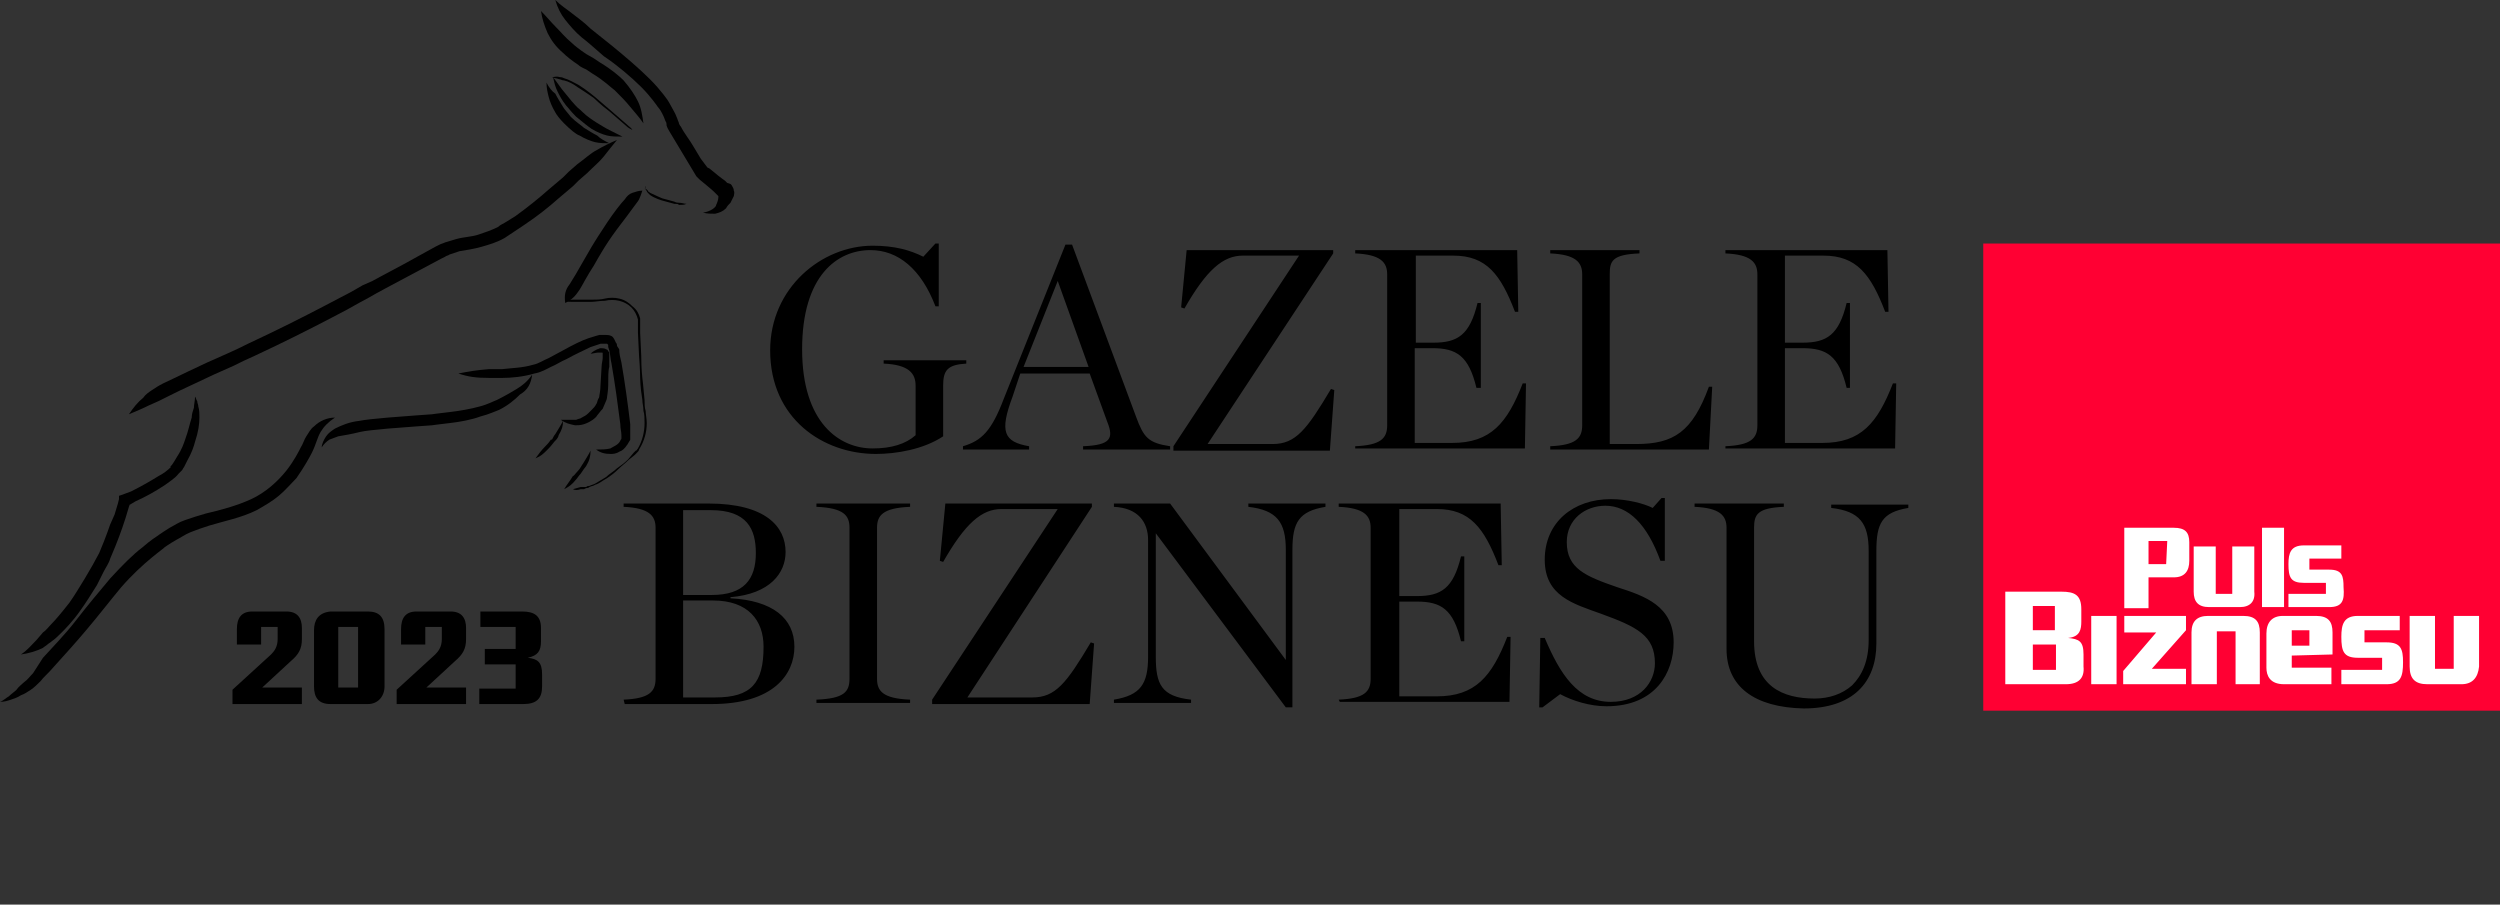 <?xml version="1.0" encoding="UTF-8"?>
<svg xmlns="http://www.w3.org/2000/svg" xmlns:xlink="http://www.w3.org/1999/xlink" version="1.1" id="Layer_1" x="0px" y="0px" viewBox="0 0 226.9 82.1" style="enable-background:new 0 0 226.9 82.1;" xml:space="preserve">
<rect x="0" y="0" width="226.9" height="82.1" fill="#333333" stroke="none"/>
<style type="text/css">
	.st0{fill:#FF0033;}
	.st1{fill:#FFFFFF;}
</style>
<path class="st0" d="M180,22.1h46.9v42.4H180V22.1z"></path>
<path class="st1" d="M186.6,58.5h-2.1v2.3h2.1V58.5z M186.5,55h-2v2.2h2V55z M187.5,62.1H182v-8.4h5.1c1.2,0,1.8,0.3,1.8,1.6v1.1  c0,0.7-0.1,1.4-1.2,1.5c1,0.1,1.4,0.3,1.4,1.5v1.1C189.2,61.5,188.7,62.1,187.5,62.1 M189.8,55.9h2.3v6.2h-2.3V55.9z M192.7,62.1  v-1.2l3-3.5h-2.9v-1.5h5.6v1.3l-3.1,3.5h3.1v1.4H192.7L192.7,62.1z M202.9,62.1v-4.8h-1.7v4.8h-2.3v-4.7c0-1,0.5-1.5,1.5-1.5h3.2  c1.1,0,1.5,0.5,1.5,1.5v4.7H202.9z M209.6,57.2H208v1.4h1.6L209.6,57.2L209.6,57.2z M208,59.5v1.1h3.6v1.5h-4.3  c-1.3,0-1.6-0.8-1.6-1.5v-3.1c0-1,0.5-1.6,1.5-1.6h3c1.1,0,1.5,0.5,1.5,1.5v2L208,59.5z M216.6,62.1h-4.1v-1.3h3.7v-1.1H214  c-1.3,0-1.5-0.6-1.5-1.9c0-1.1,0.2-1.9,1.5-1.9h3.8v1.3h-3.2v1.1h2c1.3,0,1.5,0.6,1.5,1.8C218.1,61.4,217.9,62.1,216.6,62.1   M223.4,62.1h-3.1c-1.1,0-1.6-0.5-1.6-1.6v-4.6h2.3v4.8h1.7v-4.8h2.3v4.6C224.9,61.5,224.4,62.1,223.4,62.1 M196.7,49.1H195v2.1h1.6  L196.7,49.1L196.7,49.1z M197.3,52.4H195v2.8h-2.2v-7.3h4.5c1,0,1.4,0.4,1.4,1.3v1.7C198.7,51.8,198.3,52.4,197.3,52.4 M203.3,55.1  h-2.8c-1,0-1.4-0.5-1.4-1.4v-4.1h2v4.3h1.5v-4.3h2v4.1C204.7,54.6,204.2,55.1,203.3,55.1 M205.3,47.9h2v7.2h-2V47.9z M211.4,55.1  h-3.7v-1.2h3.4v-1h-2c-1.2,0-1.4-0.5-1.4-1.7c0-1,0.2-1.7,1.4-1.7h3.4v1.2h-2.9v1h1.8c1.2,0,1.3,0.6,1.3,1.6  C212.8,54.5,212.6,55.1,211.4,55.1"></path>
<path d="M69.9,31.8c0-5.7,4.7-9.5,9.3-9.5c2,0,3.4,0.4,4.6,1l1.1-1.2h0.3v5.7h-0.3c-1.3-3.4-3.4-5.1-5.9-5.1c-3,0-6.2,2.3-6.2,9  s3.4,9,6.4,9c1.7,0,3-0.4,3.9-1.2V35c0-1.1-0.6-1.9-2.9-2v-0.3h7.5V33c-1.7,0.1-2.1,0.6-2.1,2v4.6c-1.8,1.2-4.3,1.6-6.1,1.6  C74.7,41.2,69.9,38,69.9,31.8 M91.9,36c-1.2,3.2-0.8,4.1,1.5,4.5v0.3h-6v-0.3c1.7-0.5,2.6-1.4,3.7-4.3l5.6-14h0.6l5.8,15.6  c0.7,1.9,1.1,2.4,3.1,2.7v0.3h-7.9v-0.3c2.5-0.1,2.8-0.7,2.2-2.2l-1.6-4.4h-6.3C92.6,33.9,91.9,36,91.9,36z M96,25.5l-3.1,7.8h5.9  L96,25.5z M106.5,40.5l11.4-17.3h-5.1c-1.8,0-3.3,1.3-5.3,4.8l-0.3-0.1l0.5-5.2H121V23l-11.4,17.3h5.9c2.1,0,3.1-1.3,5.3-5l0.3,0.1  l-0.4,5.5h-14.2C106.5,40.9,106.5,40.5,106.5,40.5z M123,40.5c2.3-0.1,2.9-0.7,2.9-1.9V24.9c0-1.1-0.6-1.8-2.9-1.9v-0.3h14.7  l0.1,5.6h-0.3c-1.3-3.4-2.6-5.1-5.6-5.1h-3.4v7.9h1.6c2.2,0,3.3-0.7,4-3.6h0.3v7.7H134c-0.7-2.9-1.8-3.6-4-3.6h-1.6v8.6h3.4  c3.5,0,5-1.8,6.4-5.4h0.3l-0.1,5.9H123V40.5z M140.7,40.5c2.3-0.1,2.9-0.7,2.9-1.9V24.9c0-1.1-0.6-1.8-2.9-1.9v-0.3h8.1V23  c-2.5,0.1-2.7,0.7-2.7,1.9v15.4h2.4c3.4,0,5.1-1.1,6.6-5.2h0.3l-0.3,5.7h-14.4L140.7,40.5L140.7,40.5z M156.6,40.5  c2.3-0.1,2.9-0.7,2.9-1.9V24.9c0-1.1-0.6-1.8-2.9-1.9v-0.3h14.7l0.1,5.6h-0.3c-1.3-3.4-2.6-5.1-5.6-5.1H162v7.9h1.6  c2.2,0,3.3-0.7,4-3.6h0.3v7.7h-0.3c-0.7-2.9-1.8-3.6-4-3.6H162v8.6h3.4c3.5,0,5-1.8,6.4-5.4h0.3l-0.1,5.9h-15.4V40.5z M56.6,63.5  c2.3-0.1,2.9-0.7,2.9-1.9V47.9c0-1.1-0.6-1.8-2.9-1.9v-0.3h7.7c5.2,0,7,2.1,7,4.4c0,1.9-1.4,3.8-5,4.1v0.1c3.8,0.2,5.8,1.8,5.8,4.4  c0,2.5-1.9,5.2-7.5,5.2h-7.9L56.6,63.5z M64.6,54c2.9,0,4-1.4,4-3.8c0-2.2-0.8-3.9-4.1-3.9H62V54C62,54,64.6,54,64.6,54z M64.9,63.3  c3.3,0,4.4-1.3,4.4-4.6c0-2.4-1.4-4.2-4.6-4.2H62v8.8C62,63.3,64.9,63.3,64.9,63.3z M74.1,63.5c2.5-0.1,3-0.7,3-1.9V47.9  c0-1.1-0.5-1.8-3-1.9v-0.3h8.5V46c-2.5,0.1-3,0.8-3,1.9v13.7c0,1.1,0.5,1.8,3,1.9v0.3h-8.5C74.1,63.8,74.1,63.5,74.1,63.5z   M84.6,63.5L96,46.2h-5.1c-1.8,0-3.3,1.3-5.3,4.8l-0.3-0.1l0.5-5.2h13.3V46L87.8,63.3h5.9c2.1,0,3.1-1.3,5.3-5l0.3,0.1l-0.4,5.5  H84.6C84.6,63.9,84.6,63.5,84.6,63.5z M104.9,48.4v11.2c0,2.5,0.5,3.6,3.2,3.9v0.3h-7v-0.3c2.4-0.4,3.1-1.4,3.1-3.9V49  c0-1.6-0.9-2.9-3.1-3v-0.3h5.1l10.5,14.2v-10c0-2.5-0.8-3.6-3.4-3.9v-0.3h7V46c-2.4,0.4-3,1.4-3,3.9v14.3h-0.6  C116.7,64.2,104.9,48.4,104.9,48.4z M121.5,63.5c2.3-0.1,2.9-0.7,2.9-1.9V47.9c0-1.1-0.6-1.8-2.9-1.9v-0.3h14.7l0.1,5.6H136  c-1.3-3.4-2.6-5.1-5.6-5.1H127v7.9h1.6c2.2,0,3.3-0.7,4-3.6h0.3v7.7h-0.3c-0.7-2.9-1.8-3.6-4-3.6H127v8.6h3.4c3.5,0,5-1.8,6.4-5.4  h0.3l-0.1,5.9h-15.4C121.6,63.7,121.5,63.5,121.5,63.5z M139.8,57.9h0.4c1.4,3.3,3,5.8,6,5.8c2.7,0,4-1.8,4-3.5  c0-2.5-1.6-3.3-4.9-4.5c-2.5-0.9-5.1-1.6-5.1-4.9c0-3.4,2.6-5.5,6-5.5c1.5,0,3,0.4,3.8,0.8l0.8-0.9h0.3v5.7h-0.4c-1.2-3.3-2.9-5-5-5  c-1.8,0-3.5,1.2-3.5,3.3c0,2.4,1.7,3.1,4.6,4.1c2.5,0.8,5.1,1.7,5.1,5c0,2.7-1.6,5.8-6.1,5.8c-1.5,0-3.1-0.5-4.2-1.1l-1.6,1.2h-0.3  L139.8,57.9L139.8,57.9z M156.7,58.9v-11c0-1.1-0.6-1.8-2.9-1.9v-0.3h8.1V46c-2.4,0.1-2.7,0.7-2.7,1.9v10.3c0,4.1,2.6,5.2,5.5,5.2  c1.3,0,2.5-0.4,3.4-1.2c0.9-0.9,1.5-2.2,1.5-4.1V50c0-2.5-0.8-3.6-3.4-3.9v-0.3h7v0.3c-2.4,0.4-2.9,1.4-2.9,3.9v8.4  c0,3.5-2.1,5.9-6.6,5.9C159.2,64.2,156.7,62.3,156.7,58.9 M48.3,34c-0.4,0.6-0.9,1-1.4,1.3s-1,0.6-1.8,1c-0.3,0.1-0.8,0.4-1.6,0.6  c-0.7,0.2-1.8,0.4-2.7,0.5s-1.6,0.2-1.6,0.2l-1.4,0.1l-2.6,0.2c-1.2,0.1-2.1,0.2-2.6,0.3c-0.9,0.1-1.6,0.4-2.2,0.7  c-0.3,0.2-0.6,0.4-0.8,0.7c-0.2,0.3-0.4,0.7-0.4,1c0.2-0.3,0.4-0.5,0.7-0.7c0.3-0.1,0.5-0.2,0.8-0.3c0.6-0.1,1.2-0.2,2-0.4  c0.4-0.1,1.4-0.2,2.5-0.3l2.6-0.2l1.4-0.1c0,0,0.7-0.1,1.6-0.2c0.9-0.1,2-0.3,2.8-0.6c0.8-0.2,1.4-0.5,1.7-0.6  c0.8-0.4,1.4-0.9,1.9-1.4C47.9,35.4,48.2,34.8,48.3,34 M50.9,38.1c0.4,0.3,0.8,0.4,1.3,0.5c0.2,0,0.5,0,0.8-0.1s0.5-0.2,0.8-0.4  c0.1-0.1,0.3-0.2,0.4-0.4c0.1-0.1,0.3-0.4,0.5-0.6c0.1-0.2,0.2-0.5,0.3-0.7s0.1-0.4,0.1-0.4s0.1-0.6,0.1-1c0-0.8,0-1.4,0.1-1.7v-1.2  c0-0.1,0-0.2-0.1-0.2c0-0.1-0.1-0.2-0.2-0.2c-0.1-0.1-0.4-0.1-0.5-0.1s-0.2,0.1-0.3,0.1c-0.2,0.1-0.4,0.2-0.6,0.4  c0.2,0,0.5-0.1,0.7-0.1h0.3c0.1,0,0.1,0,0.1,0.1v0.4c0,0.2-0.1,0.5-0.1,0.8L54.5,35c0,0.4-0.1,0.9-0.1,0.9s0,0.2-0.1,0.3  c-0.1,0.2-0.1,0.4-0.2,0.5c-0.1,0.2-0.2,0.3-0.4,0.5l-0.3,0.3c-0.2,0.2-0.4,0.3-0.6,0.4c-0.1,0.1-0.3,0.1-0.5,0.2H50.9"></path>
<path d="M51.1,38.2c-0.2,0.4-0.4,0.7-0.7,1.2c-0.1,0.1-0.2,0.3-0.3,0.5H50c-0.2,0.3-0.4,0.5-0.5,0.6c-0.4,0.4-0.6,0.7-0.9,1.1  c0.5-0.2,0.7-0.4,1.1-0.8c0.1-0.1,0.3-0.3,0.6-0.7l0.1-0.1c0.2-0.2,0.3-0.4,0.3-0.5C51,39,51.1,38.7,51.1,38.2 M0,63.7  c0.4,0,0.7-0.1,1-0.2c0.3-0.1,0.6-0.2,0.9-0.4c0.3-0.1,0.6-0.3,0.9-0.5s0.6-0.5,0.9-0.8c0.2-0.3,0.7-0.7,1.2-1.3c0.9-1,2-2.2,3-3.4  C9,55.8,10,54.5,11,53.3c2-2.3,4-3.6,3.9-3.6c0,0,0.4-0.3,1.1-0.7c0.4-0.2,0.8-0.5,1.3-0.7c0.3-0.1,0.5-0.2,0.8-0.3l0.9-0.3  c1.3-0.4,2.9-0.7,4.3-1.4c0.7-0.4,1.4-0.8,2-1.3s1.1-1.1,1.6-1.6c0.7-1,1.2-1.9,1.4-2.3c0.4-0.8,0.5-1.4,0.8-1.9s0.7-0.9,1.3-1.3  c-0.7,0-1.4,0.3-1.9,0.8c-0.3,0.2-0.5,0.6-0.7,0.9c-0.2,0.3-0.3,0.7-0.5,1c-0.2,0.4-0.6,1.2-1.3,2.1c-0.8,1-1.9,2-3.2,2.6  c-1.3,0.6-2.8,1-4.1,1.3c-0.3,0.1-0.7,0.2-1,0.3l-0.9,0.3c-0.6,0.2-1,0.5-1.4,0.7c-0.8,0.5-1.2,0.8-1.2,0.8s-0.5,0.3-1.3,1  c-0.8,0.6-1.8,1.6-2.9,2.8c-1,1.2-2.1,2.5-3.1,3.8s-2.1,2.4-3,3.4L3,61.1c-0.3,0.3-0.5,0.6-0.8,0.8c-0.2,0.2-0.5,0.4-0.7,0.7  C1.3,62.8,1,63,0.8,63.2C0.6,63.3,0.3,63.6,0,63.7"></path>
<path d="M17.7,36c0,0.4-0.1,0.7-0.1,1c-0.1,0.3-0.2,0.6-0.2,0.9c-0.2,0.6-0.3,1.2-0.6,2c-0.1,0.3-0.3,0.9-0.7,1.5  c-0.1,0.2-0.2,0.3-0.3,0.5l-0.2,0.3l-0.1,0.1c-0.1,0.1,0,0,0,0.1c-0.3,0.3-0.7,0.6-1.1,0.8c-0.8,0.5-1.7,1-2.5,1.4l-0.8,0.3L10.8,45  v0.3l-0.1,0.4l-0.3,1L10,47.6c0,0-0.4,1.2-1,2.6c-0.2,0.4-0.4,0.7-0.6,1.1l-0.7,1.2c-0.5,0.8-0.9,1.5-1.4,2.2  c-0.7,0.9-1.3,1.6-1.6,1.9c-0.3,0.3-0.5,0.6-0.8,0.8l-0.6,0.7c-0.4,0.4-0.8,0.9-1.4,1.3c0.7-0.1,1.4-0.3,2-0.6  c0.1-0.1,0.3-0.2,0.4-0.3s0.3-0.2,0.4-0.3C5,58,5.3,57.7,5.6,57.4s1-1,1.7-2c0.5-0.7,1-1.5,1.5-2.3l0.6-1.2c0.2-0.4,0.5-0.8,0.6-1.2  c0.7-1.6,1.1-2.8,1.1-2.8l0.3-0.9l0.3-1c0.1-0.3,0.1-0.2,0.1-0.2l0.5-0.3c0.9-0.4,1.8-0.9,2.7-1.5c0.4-0.3,0.9-0.6,1.2-1l0.1-0.1  l0.1-0.1l0.1-0.1c0.1-0.1,0.1-0.2,0.2-0.3l0.3-0.6c0.4-0.7,0.6-1.3,0.7-1.7c0.3-0.9,0.4-1.6,0.4-2.2c0-0.3,0-0.7-0.1-1  c0-0.2-0.1-0.3-0.1-0.5C17.8,36.3,17.8,36.1,17.7,36 M56,12.7c-0.7,0.3-1.3,0.6-1.8,0.9c-0.6,0.3-1.1,0.8-1.8,1.3l-0.8,0.7l-0.5,0.5  l-1.3,1.1c-0.9,0.8-1.9,1.6-3,2.4L46,20.1c-0.3,0.2-0.6,0.3-0.8,0.5c-0.6,0.3-1.2,0.5-1.8,0.7s-1.3,0.2-2,0.4  c-0.3,0.1-0.7,0.2-1,0.3c-0.2,0.1-0.3,0.1-0.5,0.2l-0.2,0.1l-0.2,0.1L36.6,24c-1.7,0.9-2.8,1.5-2.8,1.5l-0.9,0.4  c-0.5,0.3-1.2,0.7-2,1.1c-1.7,0.9-4,2.1-6.5,3.3l-1.9,0.9c-0.6,0.3-1.2,0.6-1.9,0.9l-1.8,0.8l-1.7,0.8c-1,0.5-1.9,0.9-2.3,1.1  c-0.4,0.2-0.7,0.4-1,0.6c-0.3,0.2-0.6,0.4-0.8,0.7c-0.5,0.4-0.9,0.9-1.3,1.5c0.7-0.3,1.2-0.5,1.8-0.8l0.9-0.4l1-0.5  c0.4-0.2,1.2-0.6,2.3-1.1l1.7-0.8l1.8-0.8c0.6-0.3,1.2-0.6,1.9-0.9l1.9-0.9c2.5-1.2,4.8-2.4,6.5-3.3c0.9-0.5,1.6-0.9,2-1.1l0.7-0.4  c0,0,1.1-0.6,2.8-1.5l3-1.6l0.2-0.1l0.2-0.1c0.1-0.1,0.3-0.1,0.4-0.2l0.9-0.3c0.6-0.1,1.3-0.2,2-0.4s1.4-0.4,2.1-0.8l0.9-0.6  l0.9-0.6c1.2-0.8,2.2-1.6,3.1-2.4l1.3-1.1l0.5-0.5l0.8-0.7c0.6-0.6,1.1-1,1.5-1.5S55.5,13.3,56,12.7 M50.2,7  c0.1,0.5,0.2,0.9,0.4,1.3c0.2,0.4,0.4,0.8,0.8,1.3c0.2,0.2,0.4,0.5,0.8,0.9l0.1,0.1c0.6,0.5,1.1,0.9,1.4,1.1c0.5,0.3,1,0.5,1.4,0.6  s0.9,0.1,1.4,0.1l-1.2-0.6c-0.4-0.2-0.7-0.4-1.2-0.7c-0.3-0.2-0.8-0.5-1.3-1L52.7,10c-0.4-0.3-0.6-0.6-0.8-0.8L51,8.1  C50.7,7.7,50.5,7.4,50.2,7"></path>
<path d="M57.4,11.8c-0.1-0.2-0.3-0.3-0.5-0.5L55.4,10L54,8.8c0,0-0.7-0.6-1.5-1.1c-0.4-0.2-0.9-0.5-1.3-0.6C51,7,50.9,7,50.8,7  c-0.3-0.1-0.5,0-0.7,0c0.2,0.1,0.4,0.1,0.7,0.2c0.1,0,0.2,0.1,0.4,0.1c0.4,0.1,0.8,0.3,1.2,0.6c0.8,0.5,1.5,1,1.5,1s0.6,0.6,1.4,1.2  l1.5,1.3C57,11.6,57.2,11.7,57.4,11.8 M63.8,19.3c0.4,0.1,0.7,0.1,1.1,0.1c0.4-0.1,0.7-0.2,1-0.5c0.1-0.2,0.2-0.3,0.4-0.5l0.3-0.6  c0-0.1,0.1-0.3,0-0.5c0-0.2-0.1-0.3-0.2-0.5l-0.1-0.1L66,16.6l-0.2-0.2c-0.3-0.2-0.8-0.6-1.4-1.1l-0.2-0.1l-0.6-0.8l-0.6-1  c-0.4-0.7-0.9-1.3-1.2-1.9c-0.1-0.1-0.2-0.3-0.2-0.4c-0.1-0.2-0.1-0.3-0.2-0.5c-0.1-0.3-0.3-0.6-0.4-0.8c-0.2-0.4-0.4-0.7-0.4-0.7  S60,8.2,59,7.2s-2.3-2.1-3.4-3c-0.9-0.7-1.6-1.3-2-1.6c-0.6-0.6-1.2-1-1.7-1.4s-1-0.7-1.5-1.2c0.2,0.7,0.5,1.3,0.9,1.8  s0.9,1.1,1.5,1.6c0.4,0.3,1.1,0.9,2,1.7C56,5.9,57.3,7,58.2,7.9s1.5,1.8,1.5,1.8s0.2,0.2,0.4,0.6c0.1,0.2,0.2,0.4,0.3,0.7  c0.1,0.1,0.1,0.3,0.1,0.4c0.1,0.3,0.2,0.4,0.3,0.6c0.4,0.7,0.8,1.3,1.2,2l0.6,1l0.6,1l0.1,0.1l0.1,0.1l0.1,0.1  c0.6,0.5,1.1,0.9,1.3,1.1l0.2,0.2l0.2,0.2v0.1c0,0.2-0.1,0.5-0.2,0.7C65,18.8,64.5,19.2,63.8,19.3 M58.6,16.9c-0.1,0.1,0,0.2,0,0.3  c0.1,0.1,0.1,0.2,0.2,0.3l0.2,0.2c0.4,0.3,1.1,0.5,1.1,0.5s0.7,0.2,1.1,0.3c0.2,0,0.4,0,0.4,0.1c0.3,0,0.5,0,0.7-0.1  c-0.2,0-0.4-0.1-0.7-0.1c-0.1,0-0.2,0-0.4-0.1c-0.4-0.1-1.1-0.3-1.1-0.3s-0.7-0.3-1.1-0.5c-0.1-0.1-0.2-0.1-0.2-0.2  c-0.1-0.1-0.2-0.2-0.3-0.2C58.6,17.1,58.6,17,58.6,16.9 M51.3,27.5c0.6-0.3,0.9-0.6,1.3-1.2c0.2-0.3,0.7-1.3,1.3-2.2  c0.5-0.9,1-1.7,1-1.7s0.5-0.8,1.1-1.6c0.6-0.8,1.3-1.7,1.5-2s0.4-0.5,0.5-0.7s0.2-0.5,0.3-0.8c-0.3,0-0.6,0.1-0.9,0.2  c-0.3,0.1-0.5,0.3-0.7,0.6c-0.3,0.3-1,1.2-1.6,2.1S54,21.9,54,21.9s-0.5,0.8-1,1.7c-0.5,0.9-1.1,1.9-1.3,2.2  C51.3,26.3,51.2,26.8,51.3,27.5"></path>
<path d="M52,44.4c0.2,0.1,0.4,0.1,0.7,0H53l0.2-0.1c0.1,0,0.2,0,0.3-0.1c0.2-0.1,0.4-0.1,0.5-0.2c0.4-0.1,0.7-0.4,1.1-0.6  c0.3-0.2,0.7-0.5,1-0.8s0.7-0.6,1-0.9l0.5-0.4l0.2-0.2c0.1-0.1,0.2-0.2,0.2-0.3c0.5-0.8,0.7-1.6,0.7-2.4c0-0.4-0.1-0.8-0.1-1.1  c-0.1-0.3-0.1-0.7-0.1-1c-0.1-1.2-0.2-2-0.2-2s-0.1-0.8-0.1-2l-0.1-2.1v-1.3c-0.1-0.4-0.3-0.8-0.7-1.1c-0.3-0.3-0.7-0.6-1.2-0.7  c-0.4-0.1-0.9-0.1-1.3,0s-0.8,0.1-1.3,0.1H52c-0.3,0-0.4,0-0.7,0.1c0.2,0.1,0.4,0.1,0.7,0.1h1.6c0.4,0,0.8-0.1,1.3-0.1  c0.4-0.1,0.9-0.1,1.3,0s0.8,0.3,1.1,0.6c0.3,0.3,0.5,0.7,0.6,1.1v1.2l0.1,2.1c0.1,1.2,0.1,2,0.1,2s0,0.8,0.2,2c0,0.3,0.1,0.6,0.1,1  c0.1,0.3,0.1,0.7,0.1,1.1c0,0.8-0.2,1.6-0.6,2.3c-0.1,0.1-0.1,0.2-0.2,0.2l-0.2,0.2L57,41.7c-0.3,0.3-0.7,0.6-1,0.8  c-0.3,0.3-0.7,0.5-1,0.8c-0.3,0.2-0.7,0.4-1,0.6c-0.2,0.1-0.3,0.1-0.5,0.2c-0.1,0-0.2,0-0.3,0.1h-0.5C52.4,44.3,52.3,44.3,52,44.4"></path>
<path d="M51.2,44.4c0.4-0.2,0.7-0.4,1.1-0.9c0.1-0.1,0.2-0.3,0.4-0.5c0.2-0.3,0.4-0.6,0.5-0.7c0.3-0.5,0.4-0.9,0.4-1.4  c-0.2,0.4-0.4,0.7-0.7,1.2c-0.1,0.1-0.2,0.4-0.5,0.7c-0.2,0.2-0.3,0.4-0.4,0.4C51.7,43.7,51.5,43.9,51.2,44.4 M41.6,33.9  c0.9,0.3,1.6,0.4,2.8,0.4h1.2c0.8,0,1.9-0.1,2.9-0.4c0.6-0.1,1.1-0.4,1.5-0.6c0.5-0.2,0.9-0.5,1.4-0.7c0.9-0.5,1.6-0.8,2.2-1.1  l0.9-0.3h0.6l0.1,0.1v0.2l0.1,0.3c0.1,0.4,0.1,0.8,0.2,1.2c0.3,1.7,0.6,3.9,0.8,5.5c0,0.4,0.1,0.7,0.1,1v0.3c0,0.1-0.1,0.1-0.1,0.2  c-0.2,0.4-0.6,0.5-0.9,0.7c-0.4,0.1-0.8,0.1-1.3,0.1c0.4,0.3,0.8,0.4,1.3,0.4c0.2,0,0.5,0,0.8-0.2c0.3-0.1,0.5-0.3,0.7-0.6  c0.1-0.1,0.1-0.2,0.2-0.3c0-0.1,0.1-0.1,0.1-0.2v-1.4c-0.2-1.7-0.5-3.9-0.8-5.6c-0.1-0.4-0.2-0.8-0.2-1.2L56,31.4  c0-0.1,0-0.2-0.1-0.3c-0.1-0.2-0.2-0.5-0.4-0.6s-0.4-0.1-0.5-0.1h-0.6c0,0-0.4,0.1-1,0.3c-0.6,0.2-1.4,0.6-2.3,1.1  c-0.4,0.2-0.9,0.5-1.3,0.7c-0.5,0.2-0.9,0.5-1.4,0.6c-1,0.3-2,0.3-2.8,0.4h-1.2C43.2,33.6,42.6,33.7,41.6,33.9 M49.6,7.5  c0,0.5,0.1,0.9,0.2,1.3s0.3,0.9,0.6,1.4c0.1,0.2,0.4,0.6,0.8,1c0.6,0.6,1.1,1,1.4,1.1c0.5,0.3,1,0.5,1.4,0.6s0.9,0.1,1.3,0.1  c-0.4-0.2-0.8-0.4-1.1-0.7c-0.4-0.2-0.7-0.4-1.2-0.7c-0.2-0.2-0.7-0.5-1.2-1c-0.3-0.4-0.6-0.7-0.7-0.9c-0.3-0.5-0.5-0.8-0.7-1.2  C50.1,8.3,49.8,7.9,49.6,7.5 M49.1,1c0.1,0.7,0.3,1.3,0.6,2c0.3,0.6,0.7,1.2,1.4,1.8c0.3,0.3,0.8,0.7,1.4,1.1  c0.2,0.2,0.7,0.4,0.7,0.4l0.6,0.4c1,0.6,1.6,1.2,2,1.5c0.6,0.6,1,1,1.4,1.5s0.8,0.9,1.2,1.5c-0.1-0.7-0.2-1.4-0.5-2S57.2,8,56.6,7.3  c-0.4-0.4-1.1-1-2.1-1.6l-0.6-0.4l-0.7-0.4c-0.6-0.4-1.1-0.8-1.3-1c-0.6-0.5-1-1-1.5-1.5C50,2,49.6,1.5,49.1,1 M21.1,63.9v-1.3  l3.5-3.2c0.3-0.3,0.6-0.7,0.6-1.4v-1.1h-1.5v1.6h-2.2v-1.4c0-1,0.4-1.6,1.4-1.6H26c1,0,1.4,0.6,1.4,1.5v1c0,0.9-0.3,1.4-1,2  l-2.6,2.4h3.6v1.5C27.4,63.9,21.1,63.9,21.1,63.9z M33.4,63.9H30c-1.1,0-1.5-0.6-1.5-1.6v-5.1c0-0.9,0.4-1.6,1.5-1.7h3.4  c1,0,1.5,0.5,1.5,1.6v5.2C34.9,63.2,34.3,63.9,33.4,63.9 M32.5,56.9h-1.8v5.5h1.8V56.9z M36,63.9v-1.3l3.5-3.2  c0.3-0.3,0.6-0.7,0.6-1.4v-1.1h-1.5v1.6h-2.2v-1.4c0-1,0.4-1.6,1.4-1.6h3.1c1,0,1.4,0.6,1.4,1.5v1c0,0.9-0.3,1.4-1,2l-2.6,2.4h3.6  v1.5H36z M47.5,63.9h-4v-1.4h3.3v-2.2H44v-1.4h2.8v-2h-3.2v-1.4h3.8c1.1,0,1.7,0.4,1.7,1.5v1.2c0,0.9-0.3,1.3-1.2,1.5  c0.9,0.1,1.3,0.4,1.3,1.5v1.1C49.2,63.4,48.7,63.9,47.5,63.9"></path>
</svg>
